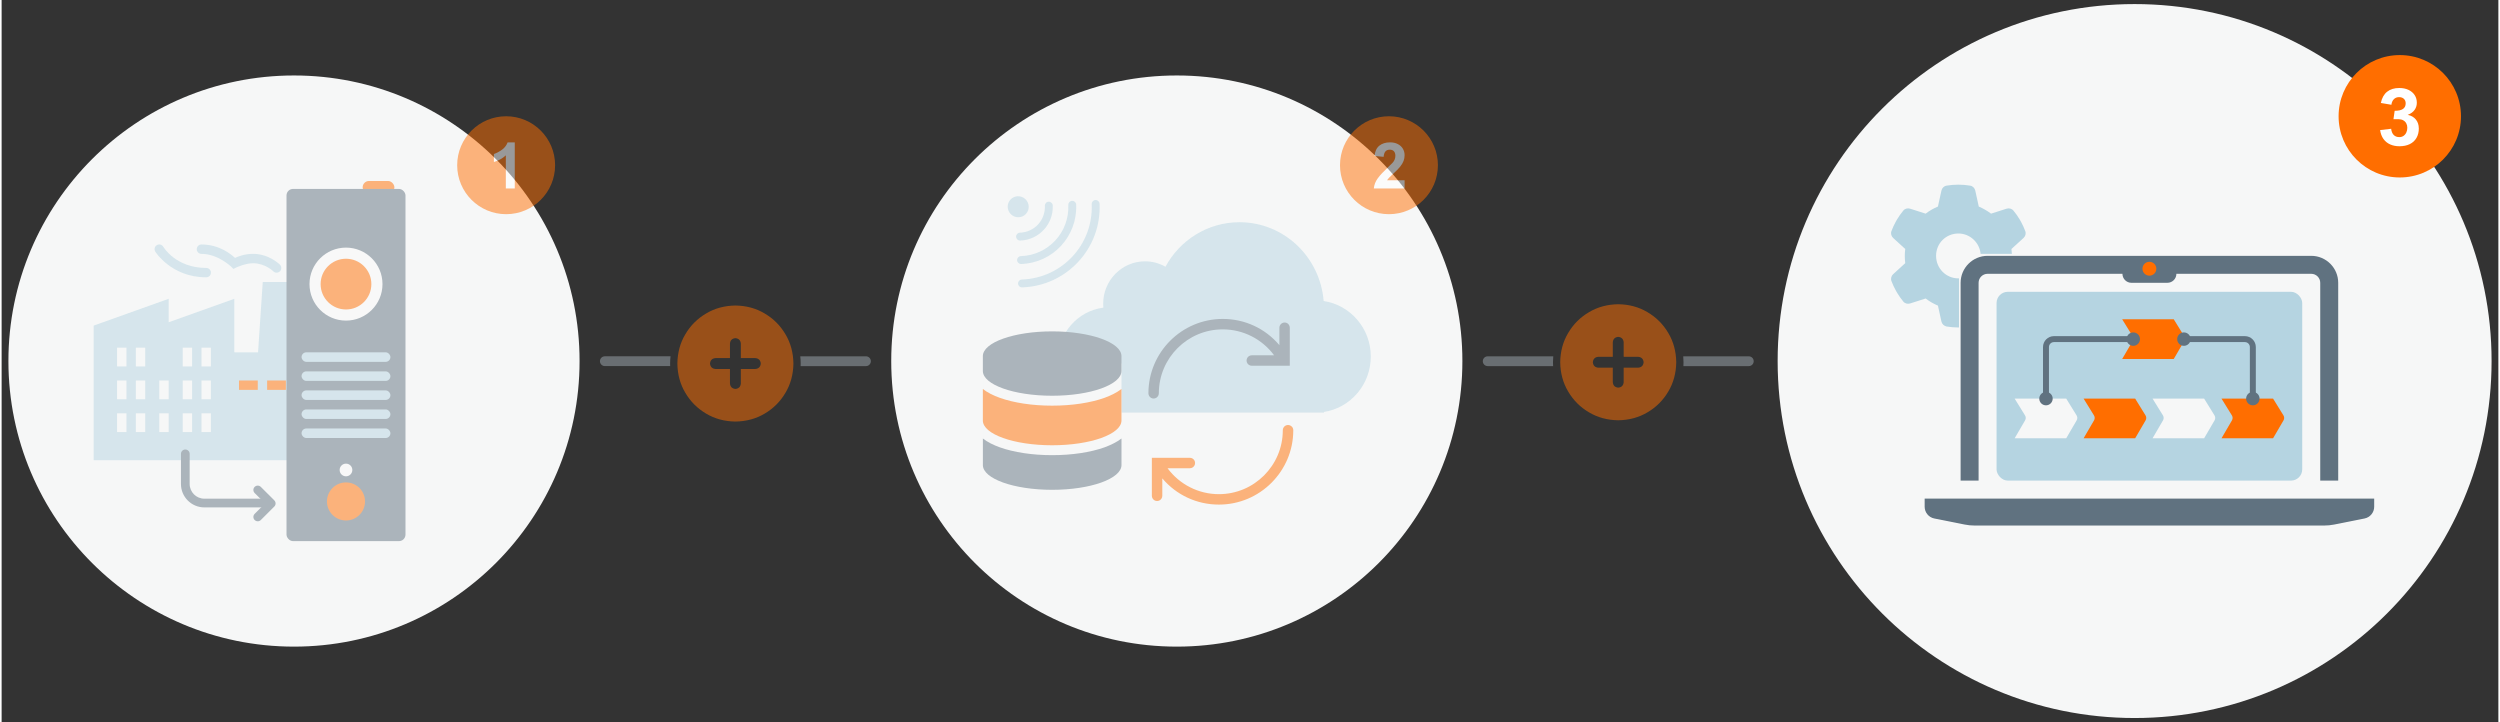 <?xml version="1.0" encoding="UTF-8" standalone="no"?>
<svg xmlns="http://www.w3.org/2000/svg" height="647" id="Cloud_getting_started321Ready_for_x03_the_futureY-PathGet_actionable__x03_insightsTransform_data__x03_into_informationConnect_data__x03_from_plant_floor" viewBox="0 0 1224 354" width="2240">
      
  
  <rect x="0" y="0" width="1224" height="354" fill="#333333" stroke="none"/>
      
  
  <defs>
            
    
    <style>
      .cls-1 {
        fill: #fafafa;
      }

      .cls-2 {
        fill: #a0aab3;
      }

      .cls-2, .cls-3 {
        opacity: .5;
      }

      .cls-4 {
        fill: #ff6e00;
      }

      .cls-5 {
        fill: #fff;
      }

      .cls-6 {
        fill: #607280;
      }

      .cls-7 {
        fill: #b5d4e1;
      }

      .cls-8 {
        fill: #f6f7f7;
      }
    </style>
          
  
  </defs>
      
  
  <g>
            
    
    <g>
                  
      
      <circle class="cls-8" cx="1045.67" cy="177" r="175"/>
                  
      
      <g>
                        
        
        <path class="cls-7" d="M959.59,136.45c-.1,0-.21.02-.31.02-6.04,0-10.94-4.89-10.94-11.06s4.89-10.94,10.94-10.94c5.72,0,10.4,4.49,10.89,9.99h15.32c-.03-.81-.09-1.61-.2-2.4l5.92-5.39c.93-.86,1.31-2.19.86-3.36-.6-1.63-1.33-3.2-2.15-4.69l-.64-1.11c-.9-1.5-1.91-2.93-3.02-4.27-.82-.98-2.15-1.32-3.35-.93l-7.62,2.43c-1.83-1.41-3.98-2.59-6.02-3.48l-1.71-7.81c-.27-1.24-1.23-2.23-2.49-2.44-1.89-.32-3.83-.48-5.81-.48s-3.92.16-5.81.48c-1.26.21-2.22,1.2-2.49,2.44l-1.71,7.81c-2.16.89-4.18,2.07-6.02,3.48l-7.61-2.43c-1.21-.39-2.54-.05-3.35.93-1.11,1.35-2.12,2.77-3.02,4.27l-.64,1.11c-.83,1.49-1.55,3.06-2.16,4.69-.44,1.19-.07,2.5.87,3.36l5.91,5.39c-.15,1.14-.23,2.3-.23,3.47s.08,2.34.23,3.47l-5.91,5.39c-.94.86-1.31,2.19-.87,3.36.61,1.63,1.33,3.2,2.16,4.69l.64,1.11c.9,1.5,1.91,2.93,3.02,4.28.81.97,2.14,1.31,3.35.93l7.61-2.43c1.83,1.41,3.86,2.58,6.02,3.49l1.71,7.81c.27,1.23,1.23,2.1,2.49,2.43,1.89.31,3.83.48,5.69.48.15,0,.29,0,.43,0v-24.07Z"/>
                        
        
        <g>
                              
          
          <path class="cls-6" d="M973.59,125.42c-7.29,0-13.22,5.93-13.22,13.22v96.96h8.81v-96.96c0-2.43,1.98-4.41,4.41-4.41h66.11c0,2.43,1.97,4.41,4.41,4.41h17.63c2.43,0,4.41-1.97,4.41-4.41h66.11c2.43,0,4.41,1.98,4.41,4.41v96.96h8.81v-96.96c0-7.29-5.93-13.22-13.22-13.22h-158.67Z"/>
                              
          
          <rect class="cls-7" height="92.56" rx="5.51" ry="5.51" width="149.85" x="977.99" y="143.05"/>
                              
          
          <path class="cls-6" d="M942.74,244.42v4c0,2.79,1.98,5.21,4.72,5.76l14.88,2.97c1.62.33,3.28.49,4.94.49h171.3c1.66,0,3.31-.16,4.94-.49l14.88-2.97c2.74-.55,4.72-2.96,4.72-5.76v-4h-220.38Z"/>
                            
        
        </g>
                        
        
        <circle class="cls-4" cx="1052.92" cy="131.74" r="3.4"/>
                        
        
        <g>
                              
          
          <path class="cls-8" d="M1012.14,214.86h-25.28l5.13-8.8c.43-.73.42-1.68-.03-2.4l-5.1-8.25h25.28l5.1,8.25c.44.72.46,1.67.03,2.4l-5.13,8.8Z"/>
                              
          
          <path class="cls-4" d="M1045.94,214.86h-25.28l5.13-8.8c.43-.73.42-1.68-.03-2.4l-5.1-8.25h25.28l5.1,8.25c.44.72.46,1.67.03,2.4l-5.13,8.8Z"/>
                              
          
          <path class="cls-8" d="M1079.75,214.86h-25.28l5.13-8.8c.43-.73.42-1.68-.03-2.4l-5.1-8.25h25.28l5.1,8.25c.44.72.46,1.67.03,2.4l-5.13,8.8Z"/>
                              
          
          <path class="cls-4" d="M1113.55,214.86h-25.28l5.13-8.8c.43-.73.42-1.68-.03-2.4l-5.1-8.25h25.28l5.1,8.25c.44.72.46,1.67.03,2.4l-5.13,8.8Z"/>
                            
        
        </g>
                        
        
        <path class="cls-4" d="M1064.86,175.98h-25.28l5.13-8.8c.43-.73.42-1.68-.03-2.4l-5.1-8.25h25.28l5.1,8.25c.44.72.46,1.67.03,2.4l-5.13,8.8Z"/>
                        
        
        <g>
                              
          
          <path class="cls-6" d="M1003.68,195.42h-2.92v-25.28c0-2.95,2.4-5.35,5.35-5.35h38.9v2.92h-38.9c-1.34,0-2.43,1.09-2.43,2.43v25.28Z"/>
                              
          
          <circle class="cls-6" cx="1002.22" cy="195.42" r="3.29"/>
                              
          
          <circle class="cls-6" cx="1045.01" cy="166.25" r="3.29"/>
                            
        
        </g>
                        
        
        <g>
                              
          
          <path class="cls-6" d="M1105.09,195.42h-2.92v-25.28c0-1.34-1.09-2.43-2.43-2.43h-29.92v-2.92h29.92c2.95,0,5.35,2.4,5.35,5.35v25.28Z"/>
                              
          
          <circle class="cls-6" cx="1069.83" cy="166.25" r="3.29"/>
                              
          
          <path class="cls-6" d="M1100.34,195.42c0,1.82,1.47,3.29,3.29,3.29s3.29-1.47,3.29-3.29-1.47-3.29-3.29-3.29-3.29,1.47-3.29,3.29Z"/>
                            
        
        </g>
                      
      
      </g>
                
    
    </g>
            
    
    <g>
                  
      
      <circle class="cls-4" cx="1175.67" cy="57" r="30"/>
                  
      
      <path class="cls-5" d="M1185.01,62.87c0,1.84-.39,3.42-1.16,4.75-.77,1.33-1.87,2.34-3.3,3.04-1.43.7-3.12,1.04-5.08,1.04-1.67,0-3.18-.3-4.52-.9-1.34-.6-2.44-1.49-3.29-2.68s-1.4-2.64-1.63-4.35l5.4-.63c.17,1.34.59,2.36,1.28,3.05s1.6,1.03,2.72,1.03c.79,0,1.48-.2,2.08-.61.59-.41,1.05-.96,1.37-1.67s.48-1.47.48-2.32-.17-1.52-.52-2.16-.84-1.13-1.48-1.48-1.39-.54-2.24-.54h-2.55l.59-4.12c1.88,0,3.25-.31,4.11-.93s1.29-1.52,1.29-2.71c0-.93-.29-1.68-.88-2.23-.59-.56-1.38-.83-2.38-.83s-1.87.33-2.53,1.01c-.66.67-1.07,1.58-1.21,2.73l-5.17-.88c.51-2.45,1.54-4.29,3.08-5.51,1.54-1.22,3.53-1.83,5.96-1.83,1.72,0,3.24.31,4.54.93,1.3.62,2.3,1.48,3.01,2.57s1.05,2.33,1.05,3.73c0,1.29-.36,2.46-1.09,3.5-.73,1.04-1.85,1.85-3.37,2.44,1.71.34,3.04,1.11,3.99,2.29.95,1.18,1.43,2.61,1.43,4.28Z"/>
                
    
    </g>
          
  
  </g>
      
  
  <g>
            
    
    <g>
                  
      
      <g>
                        
        
        <circle class="cls-8" cx="143.33" cy="177" r="140"/>
                        
        
        <g class="cls-3">
                              
          
          <g>
                                    
            
            <g>
                                          
              
              <path class="cls-7" d="M128.01,138.25l-2.3,34.48h-11.64v-26.25l-32.18,11.5v-11.5l-36.78,13.14v65.99h105.75v-52.87h-4.75l-2.3-34.48h-15.8ZM146.26,177.33"/>
                                          
              
              <rect class="cls-8" height="9.2" width="4.6" x="56.6" y="170.44"/>
                                          
              
              <rect class="cls-8" height="9.2" width="4.6" x="65.8" y="170.44"/>
                                          
              
              <rect class="cls-8" height="9.2" width="4.6" x="88.78" y="170.44"/>
                                          
              
              <rect class="cls-8" height="9.2" width="4.6" x="97.98" y="170.44"/>
                                          
              
              <rect class="cls-8" height="9.2" width="4.6" x="56.6" y="186.53"/>
                                          
              
              <rect class="cls-8" height="9.2" width="4.6" x="65.8" y="186.53"/>
                                          
              
              <rect class="cls-8" height="9.2" width="4.6" x="77.29" y="186.53"/>
                                          
              
              <rect class="cls-8" height="9.2" width="4.6" x="88.78" y="186.53"/>
                                          
              
              <rect class="cls-8" height="9.2" width="4.6" x="97.98" y="186.53"/>
                                          
              
              <rect class="cls-4" height="4.6" width="9.2" x="116.37" y="186.53"/>
                                          
              
              <rect class="cls-4" height="4.6" width="9.2" x="130.16" y="186.53"/>
                                          
              
              <rect class="cls-8" height="9.2" width="4.6" x="56.6" y="202.62"/>
                                          
              
              <rect class="cls-8" height="9.2" width="4.6" x="65.8" y="202.62"/>
                                          
              
              <rect class="cls-8" height="9.2" width="4.6" x="77.29" y="202.62"/>
                                          
              
              <rect class="cls-8" height="9.2" width="4.6" x="88.78" y="202.62"/>
                                          
              
              <rect class="cls-8" height="9.2" width="4.6" x="97.98" y="202.62"/>
                                          
              
              <path class="cls-7" d="M77.15,119.84c-1.27.07-2.24,1.15-2.17,2.42.02.38.14.76.34,1.08,0,0,7.77,12.61,24.96,12.61,1.27.02,2.31-1,2.33-2.27.02-1.27-1-2.31-2.27-2.33-.02,0-.04,0-.07,0-15,0-21.02-10.38-21.02-10.38-.39-.68-1.1-1.11-1.89-1.14-.08,0-.15,0-.23,0Z"/>
                                          
              
              <path class="cls-7" d="M97.98,119.86c-1.27-.02-2.31,1-2.33,2.27s1,2.31,2.27,2.33c.02,0,.04,0,.07,0,8.05,0,14.47,6.22,14.47,6.22l1.17,1.17,1.48-.74s4.34-2.06,8.17-2.06c5.87,0,9.87,3.92,9.87,3.92.88.92,2.33.95,3.25.07s.95-2.33.07-3.25c-.02-.02-.04-.04-.07-.07,0,0-5.2-5.27-13.12-5.27-4.19,0-7.37,1.31-8.87,1.98-1.61-1.49-7.42-6.58-16.42-6.58Z"/>
                                        
            
            </g>
                                    
            
            <g>
                                          
              
              <rect class="cls-4" height="6.22" rx="3.11" ry="3.11" width="15.56" x="176.99" y="88.72"/>
                                          
              
              <rect class="cls-6" height="172.67" rx="3.2" ry="3.2" width="58.33" x="139.66" y="92.61"/>
                                          
              
              <circle class="cls-1" cx="168.82" cy="139.28" r="17.89"/>
                                          
              
              <circle class="cls-4" cx="168.82" cy="139.28" r="12.44"/>
                                          
              
              <rect class="cls-7" height="4.67" rx="2.33" ry="2.33" width="43.56" x="147.04" y="172.72"/>
                                          
              
              <rect class="cls-7" height="4.67" rx="2.33" ry="2.33" width="43.56" x="147.04" y="182.06"/>
                                          
              
              <rect class="cls-7" height="4.67" rx="2.33" ry="2.33" width="43.56" x="147.04" y="191.39"/>
                                          
              
              <rect class="cls-7" height="4.67" rx="2.33" ry="2.33" width="43.56" x="147.04" y="200.72"/>
                                          
              
              <rect class="cls-7" height="4.67" rx="2.33" ry="2.33" width="43.56" x="147.04" y="210.06"/>
                                          
              
              <circle class="cls-4" cx="168.82" cy="245.83" r="9.33"/>
                                          
              
              <circle class="cls-1" cx="168.82" cy="230.4" r="3.11"/>
                                        
            
            </g>
                                  
          
          </g>
                              
          
          <g>
                                    
            
            <path class="cls-6" d="M127.38,248.75h-28c-6.33,0-11.47-5.15-11.47-11.47v-14.78c0-1.18.96-2.14,2.14-2.14s2.14.96,2.14,2.14v14.78c0,3.97,3.23,7.19,7.19,7.19h28c1.18,0,2.14.96,2.14,2.14s-.96,2.14-2.14,2.14Z"/>
                                    
            
            <path class="cls-6" d="M125.56,255.56c-.55,0-1.09-.21-1.51-.63-.84-.84-.84-2.19,0-3.02l5.1-5.1-5.1-5.1c-.84-.84-.84-2.19,0-3.02s2.19-.84,3.02,0l6.61,6.61c.84.84.84,2.19,0,3.02l-6.61,6.61c-.42.42-.96.63-1.51.63Z"/>
                                  
          
          </g>
                            
        
        </g>
                      
      
      </g>
                  
      
      <g class="cls-3">
                        
        
        <circle class="cls-4" cx="247.33" cy="81" r="24"/>
                        
        
        <path class="cls-5" d="M247.18,92.38v-16.23c-.77.74-1.67,1.39-2.7,1.96-1.04.57-2.09,1.01-3.15,1.3v-3.89c1.62-.62,3.02-1.38,4.18-2.28s2.01-2.04,2.54-3.43h3.51v22.57h-4.38Z"/>
                      
      
      </g>
                
    
    </g>
            
    
    <g>
                  
      
      <g>
                        
        
        <circle class="cls-8" cx="576.12" cy="177" r="140"/>
                        
        
        <g class="cls-3">
                              
          
          <path class="cls-7" d="M671.22,174.78c0-13.82-10.04-25.26-23.11-27.21-1.73-21.62-19.53-38.63-41.26-38.63-15.64,0-29.26,8.82-36.3,21.83-2.96-1.69-6.38-2.66-10.03-2.66-11.32,0-20.5,9.33-20.5,20.83,0,.63.03,1.26.09,1.88-12.53,1.6-22.23,12.46-22.23,25.62,0,14.27,11.38,25.83,25.42,25.83h104.96v-.31c13-2.01,22.96-13.41,22.96-27.19Z"/>
                              
          
          <path class="cls-6" d="M630.79,158.86c-.49-.49-1.15-.76-1.86-.75-1.41.03-2.54,1.2-2.52,2.59v8.5c-6.95-8.19-16.94-12.85-27.76-12.85-20.1,0-36.45,16.35-36.45,36.44,0,.92.48,1.78,1.27,2.25.4.23.84.34,1.28.34s.89-.12,1.29-.35c.79-.47,1.28-1.33,1.27-2.24,0-17.27,14.05-31.32,31.32-31.32,9.96,0,19.27,4.72,25.18,12.71h-10.93c-.91,0-1.76.48-2.22,1.28-.46.79-.46,1.78,0,2.58.46.78,1.31,1.27,2.21,1.27h18.64v-18.6c0-.69-.26-1.36-.75-1.85Z"/>
                              
          
          <path class="cls-4" d="M632.45,209.1c-.49-.49-1.18-.75-1.85-.75h0c-1.41.03-2.54,1.2-2.52,2.59,0,17.27-14.05,31.32-31.32,31.32-9.97,0-19.27-4.73-25.18-12.71h10.89s.04,0,.06,0c.9,0,1.73-.48,2.2-1.27.46-.8.46-1.78,0-2.59-.47-.79-1.3-1.26-2.24-1.27h-15.19c-.27-.04-.55-.04-.82,0h-2.6v18.6c0,.92.48,1.78,1.28,2.25.79.46,1.78.45,2.58,0,.79-.47,1.28-1.33,1.27-2.24v-8.51c6.95,8.2,16.94,12.85,27.76,12.85,20.1,0,36.45-16.35,36.45-36.43,0-.69-.26-1.36-.75-1.85Z"/>
                              
          
          <rect class="cls-8" height="46.67" width="67.67" x="481.33" y="178.17"/>
                              
          
          <g>
                                    
            
            <path class="cls-6" d="M548.99,174.59v7.28c0,6.7-15.21,12.14-33.98,12.14s-33.98-5.43-33.98-12.14v-7.28c0-6.7,15.21-12.14,33.98-12.14s33.98,5.43,33.98,12.14ZM489.36,219.3c6.8,2.43,15.87,3.84,25.66,3.84s18.86-1.41,25.67-3.84c3.02-1.12,6.05-2.56,8.31-4.34v13.03c0,6.7-15.21,12.14-33.98,12.14s-33.98-5.43-33.98-12.14v-13.03c2.26,1.77,5.16,3.22,8.32,4.34Z"/>
                                    
            
            <path class="cls-4" d="M540.68,195.03c3.02-1.12,6.05-2.56,8.31-4.34v15.46c0,6.7-15.21,12.14-33.98,12.14s-33.98-5.43-33.98-12.14v-15.46c2.26,1.77,5.16,3.22,8.32,4.34,6.8,2.43,15.87,3.84,25.66,3.84s18.86-1.41,25.67-3.84Z"/>
                                  
          
          </g>
                              
          
          <path class="cls-7" d="M527.83,128.32c6.87-7.41,10.89-17.45,10.43-28.37-.02-1.07-.91-1.92-1.97-1.9-1.07.02-1.91.89-1.89,1.96,0,.03,0,.05,0,.08.82,19.74-14.48,36.25-34.22,36.94-1.07.02-1.91.89-1.89,1.96s.91,1.92,1.97,1.9c.03,0,.05,0,.08,0,10.92-.38,20.62-5.16,27.49-12.57ZM519.38,120.49c4.87-5.26,7.73-12.39,7.41-20.13-.02-1.07-.91-1.92-1.97-1.9-1.07.02-1.91.89-1.89,1.96,0,.03,0,.05,0,.08.56,13.4-9.81,24.59-23.22,25.06-1.07.02-1.91.89-1.89,1.96.02,1.07.91,1.92,1.97,1.9.03,0,.05,0,.08,0,7.74-.27,14.63-3.66,19.51-8.92ZM510.92,112.65c2.88-3.11,4.57-7.33,4.38-11.9-.04-1.07-.95-1.9-2.01-1.86-1.07.04-1.9.93-1.85,2h0c.29,7.06-5.15,12.93-12.21,13.18-1.07.02-1.91.89-1.89,1.96s.91,1.92,1.97,1.9c.03,0,.05,0,.08,0,4.57-.16,8.65-2.17,11.53-5.28ZM502.16,104.87c1.93-2.08,1.79-5.34-.3-7.28-2.09-1.94-5.36-1.83-7.28.25-1.93,2.08-1.79,5.34.3,7.28,2.09,1.94,5.36,1.83,7.28-.25Z"/>
                            
        
        </g>
                      
      
      </g>
                  
      
      <g class="cls-3">
                        
        
        <circle class="cls-4" cx="680.12" cy="81" r="24"/>
                        
        
        <path class="cls-5" d="M672.7,92.38c.18-1.78.8-3.39,1.85-4.84.65-.91,1.39-1.79,2.2-2.64.81-.85,1.83-1.85,3.04-3.02.68-.66,1.34-1.3,1.96-1.92,1.01-1.02,1.52-2.22,1.52-3.59,0-.95-.24-1.69-.71-2.21-.48-.52-1.14-.78-2-.78-.97,0-1.7.29-2.18.87-.49.58-.77,1.45-.87,2.61v.03l-4.44-.43c.19-2.26.97-3.93,2.32-5.03,1.35-1.09,3.12-1.64,5.29-1.64,1.45,0,2.71.28,3.79.84,1.08.56,1.9,1.31,2.47,2.27.57.96.85,2.02.85,3.2,0,.97-.17,1.9-.5,2.78-.33.88-.87,1.8-1.62,2.75-.75.95-1.75,1.99-3,3.11-1.88,1.69-3.03,2.89-3.45,3.62h8.57v4.02h-15.09Z"/>
                      
      
      </g>
                
    
    </g>
            
    
    <g>
                  
      
      <g>
                        
        
        <path class="cls-2" d="M327.72,178.22c0-1.2.07-2.38.2-3.55h-32.2c-1.33,0-2.4,1.07-2.4,2.4s1.08,2.4,2.4,2.4h32.03c-.02-.42-.03-.83-.03-1.25Z"/>
                        
        
        <path class="cls-2" d="M423.73,174.68h-32.2c.13,1.17.2,2.35.2,3.55,0,.42-.02.84-.03,1.25h32.03c1.33,0,2.4-1.07,2.4-2.4s-1.08-2.4-2.4-2.4Z"/>
                      
      
      </g>
                  
      
      <g class="cls-3">
                        
        
        <path class="cls-4" d="M335.17,163.89c2.52-4.3,5.93-7.7,10.22-10.22,4.22-2.52,9-3.81,14.33-3.89,5.33.07,10.11,1.37,14.33,3.89,4.3,2.52,7.7,5.93,10.22,10.22,2.52,4.22,3.81,9,3.89,14.33-.07,5.33-1.37,10.11-3.89,14.33-2.52,4.3-5.93,7.7-10.22,10.22-4.22,2.52-9,3.81-14.33,3.89-5.33-.07-10.11-1.37-14.33-3.89-4.3-2.52-7.7-5.93-10.22-10.22-2.52-4.22-3.82-9-3.89-14.33.07-5.33,1.37-10.11,3.89-14.33ZM362.39,188v-7.11h7.11c1.63-.15,2.52-1.04,2.67-2.67-.15-1.63-1.04-2.52-2.67-2.67h-7.11v-7.11c-.15-1.63-1.04-2.52-2.67-2.67-1.63.15-2.52,1.04-2.67,2.67v7.11h-7.11c-1.63.15-2.52,1.04-2.67,2.67.15,1.63,1.04,2.52,2.67,2.67h7.11v7.11c.15,1.63,1.04,2.52,2.67,2.67,1.63-.15,2.52-1.04,2.67-2.67Z"/>
                      
      
      </g>
                
    
    </g>
            
    
    <g>
                  
      
      <g>
                        
        
        <path class="cls-2" d="M760.53,177.6c0-.98.05-1.96.14-2.92h-32.14c-1.33,0-2.4,1.07-2.4,2.4s1.08,2.4,2.4,2.4h32.06c-.04-.62-.06-1.25-.06-1.88Z"/>
                        
        
        <path class="cls-2" d="M856.53,174.68h-32.14c.09.96.14,1.93.14,2.92,0,.63-.02,1.26-.06,1.88h32.06c1.33,0,2.4-1.07,2.4-2.4s-1.08-2.4-2.4-2.4Z"/>
                      
      
      </g>
                  
      
      <g class="cls-3">
                        
        
        <path class="cls-4" d="M767.97,163.26c2.52-4.3,5.92-7.7,10.22-10.22,4.22-2.52,9-3.81,14.33-3.89,5.33.07,10.11,1.37,14.33,3.89,4.3,2.52,7.7,5.93,10.22,10.22,2.52,4.22,3.81,9,3.89,14.33-.08,5.33-1.37,10.11-3.89,14.33-2.52,4.3-5.93,7.7-10.22,10.22-4.22,2.52-9,3.81-14.33,3.89-5.33-.07-10.11-1.37-14.33-3.89-4.3-2.52-7.7-5.93-10.22-10.22-2.52-4.22-3.82-9-3.89-14.33.07-5.33,1.37-10.11,3.89-14.33ZM795.19,187.37v-7.11h7.11c1.63-.15,2.52-1.04,2.67-2.67-.15-1.63-1.04-2.52-2.67-2.67h-7.11v-7.11c-.15-1.63-1.04-2.52-2.67-2.67-1.63.15-2.52,1.04-2.67,2.67v7.11h-7.11c-1.63.15-2.52,1.04-2.67,2.67.15,1.63,1.04,2.52,2.67,2.67h7.11v7.11c.15,1.63,1.04,2.52,2.67,2.67,1.63-.15,2.52-1.04,2.67-2.67Z"/>
                      
      
      </g>
                
    
    </g>
          
  
  </g>
    

</svg>
